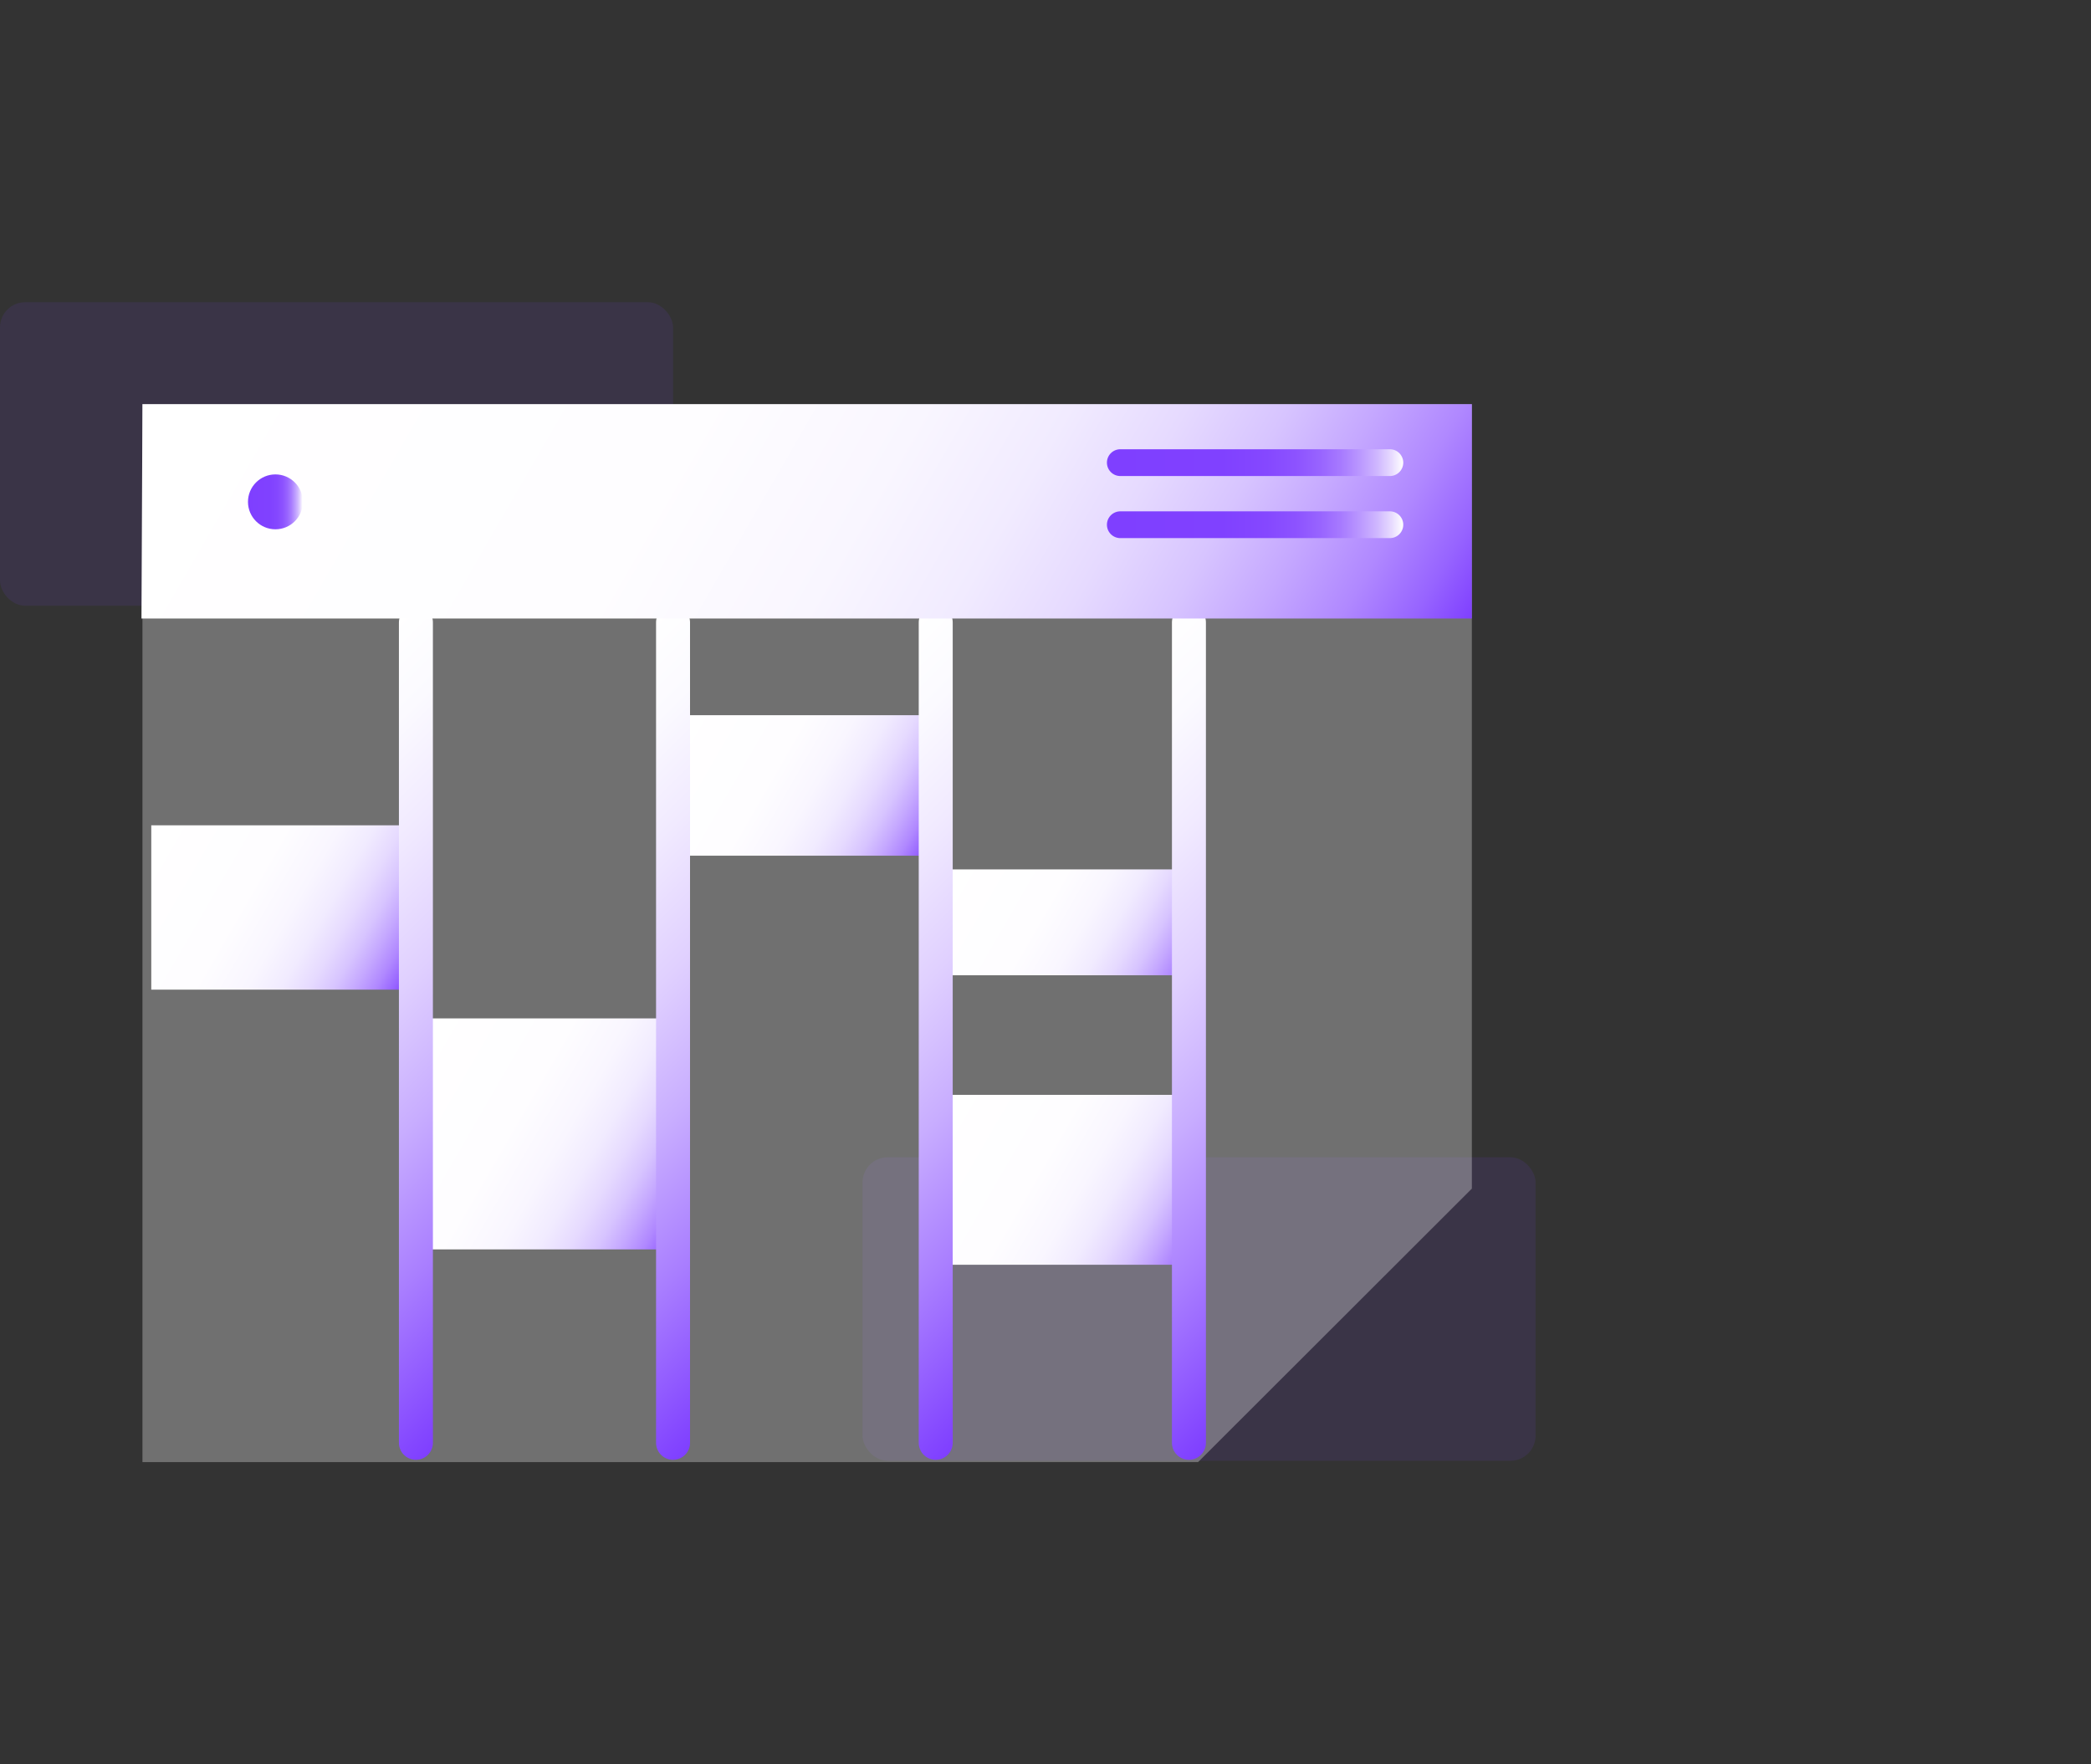 <svg id="图层_1" data-name="图层 1" xmlns="http://www.w3.org/2000/svg" xmlns:xlink="http://www.w3.org/1999/xlink" viewBox="0 0 64 54"><rect x="0" y="0" width="64" height="54" fill="#333333" stroke="none"/><defs><style>.cls-1{fill:#7f3fff;opacity:0.1;}.cls-2{fill:#fff;opacity:0.3;}.cls-3{fill:url(#未命名的渐变_5);}.cls-4{fill:url(#未命名的渐变_5-2);}.cls-5{fill:url(#未命名的渐变_5-3);}.cls-6{fill:url(#未命名的渐变_5-4);}.cls-7{fill:url(#未命名的渐变_5-5);}.cls-10,.cls-11,.cls-13,.cls-14,.cls-8,.cls-9{fill:none;stroke-linecap:round;stroke-linejoin:round;}.cls-10,.cls-11,.cls-8,.cls-9{stroke-width:1.04px;}.cls-8{stroke:url(#未命名的渐变_77);}.cls-9{stroke:url(#未命名的渐变_77-2);}.cls-10{stroke:url(#未命名的渐变_77-3);}.cls-11{stroke:url(#未命名的渐变_77-4);}.cls-12{fill:url(#未命名的渐变_5-6);}.cls-13,.cls-14{stroke-width:0.82px;}.cls-13{stroke:url(#未命名的渐变_12);}.cls-14{stroke:url(#未命名的渐变_12-2);}.cls-15{fill:url(#未命名的渐变_12-3);}</style><linearGradient id="未命名的渐变_5" x1="4.52" y1="25.45" x2="12.56" y2="30.1" gradientUnits="userSpaceOnUse"><stop offset="0" stop-color="#fff"/><stop offset="0.39" stop-color="#fefdff"/><stop offset="0.54" stop-color="#f9f6ff"/><stop offset="0.64" stop-color="#f1ebff"/><stop offset="0.72" stop-color="#e6daff"/><stop offset="0.79" stop-color="#d7c4ff"/><stop offset="0.85" stop-color="#c5a8ff"/><stop offset="0.91" stop-color="#b088ff"/><stop offset="0.96" stop-color="#9764ff"/><stop offset="1" stop-color="#7f3fff"/></linearGradient><linearGradient id="未命名的渐变_5-2" x1="12.37" y1="32.12" x2="21.3" y2="37.28" xlink:href="#未命名的渐变_5"/><linearGradient id="未命名的渐变_5-3" x1="28.74" y1="33.76" x2="36.86" y2="38.45" xlink:href="#未命名的渐变_5"/><linearGradient id="未命名的渐变_5-4" x1="29.17" y1="26.13" x2="36.44" y2="30.33" xlink:href="#未命名的渐变_5"/><linearGradient id="未命名的渐变_5-5" x1="20.69" y1="21.81" x2="28.42" y2="26.27" xlink:href="#未命名的渐变_5"/><linearGradient id="未命名的渐变_77" x1="19.37" y1="38.25" x2="6.08" y2="24.96" gradientUnits="userSpaceOnUse"><stop offset="0" stop-color="#7f3fff"/><stop offset="0.03" stop-color="#8447ff"/><stop offset="0.22" stop-color="#a97eff"/><stop offset="0.4" stop-color="#c8adff"/><stop offset="0.57" stop-color="#e0d0ff"/><stop offset="0.74" stop-color="#f1eaff"/><stop offset="0.88" stop-color="#fbfaff"/><stop offset="1" stop-color="#fff"/></linearGradient><linearGradient id="未命名的渐变_77-2" x1="27.24" y1="38.25" x2="13.95" y2="24.96" xlink:href="#未命名的渐变_77"/><linearGradient id="未命名的渐变_77-3" x1="35.29" y1="38.25" x2="22" y2="24.96" xlink:href="#未命名的渐变_77"/><linearGradient id="未命名的渐变_77-4" x1="43.04" y1="38.25" x2="29.75" y2="24.96" xlink:href="#未命名的渐变_77"/><linearGradient id="未命名的渐变_5-6" x1="8.02" y1="6.02" x2="41.38" y2="25.28" xlink:href="#未命名的渐变_5"/><linearGradient id="未命名的渐变_12" x1="33.88" y1="16.06" x2="42.95" y2="16.06" gradientUnits="userSpaceOnUse"><stop offset="0" stop-color="#7f3fff"/><stop offset="0.39" stop-color="#8041ff"/><stop offset="0.54" stop-color="#8548ff"/><stop offset="0.64" stop-color="#8d53ff"/><stop offset="0.72" stop-color="#9864ff"/><stop offset="0.79" stop-color="#a77aff"/><stop offset="0.85" stop-color="#b996ff"/><stop offset="0.91" stop-color="#ceb6ff"/><stop offset="0.96" stop-color="#e7daff"/><stop offset="1" stop-color="#fff"/></linearGradient><linearGradient id="未命名的渐变_12-2" x1="33.88" y1="14.16" x2="42.95" y2="14.16" xlink:href="#未命名的渐变_12"/><linearGradient id="未命名的渐变_12-3" x1="7.59" y1="15.36" x2="9.26" y2="15.36" xlink:href="#未命名的渐变_12"/></defs><title>数据生命周期</title><rect class="cls-1" x="26.4" y="35.42" width="20.6" height="9.29" rx="0.77"/><polygon class="cls-2" points="4.36 12.37 4.36 44.75 36.67 44.75 45.05 36.38 45.05 12.37 4.36 12.37"/><rect class="cls-1" y="9.25" width="20.6" height="9.29" rx="0.77"/><rect class="cls-3" x="4.63" y="25.26" width="7.82" height="5.03"/><rect class="cls-4" x="12.92" y="31.17" width="7.82" height="7.07"/><rect class="cls-5" x="28.89" y="33.51" width="7.82" height="5.2"/><rect class="cls-6" x="28.89" y="26.61" width="7.82" height="3.24"/><rect class="cls-7" x="20.64" y="21.89" width="7.82" height="4.3"/><line class="cls-8" x1="12.73" y1="19.05" x2="12.73" y2="44.16"/><line class="cls-9" x1="20.6" y1="19.05" x2="20.6" y2="44.16"/><line class="cls-10" x1="28.64" y1="19.05" x2="28.64" y2="44.16"/><line class="cls-11" x1="36.39" y1="19.05" x2="36.39" y2="44.16"/><polygon class="cls-12" points="4.36 12.37 45.05 12.37 45.05 18.93 4.33 18.93 4.36 12.37"/><line class="cls-13" x1="42.54" y1="16.06" x2="34.29" y2="16.06"/><line class="cls-14" x1="42.54" y1="14.16" x2="34.29" y2="14.16"/><circle class="cls-15" cx="8.43" cy="15.36" r="0.84"/></svg>